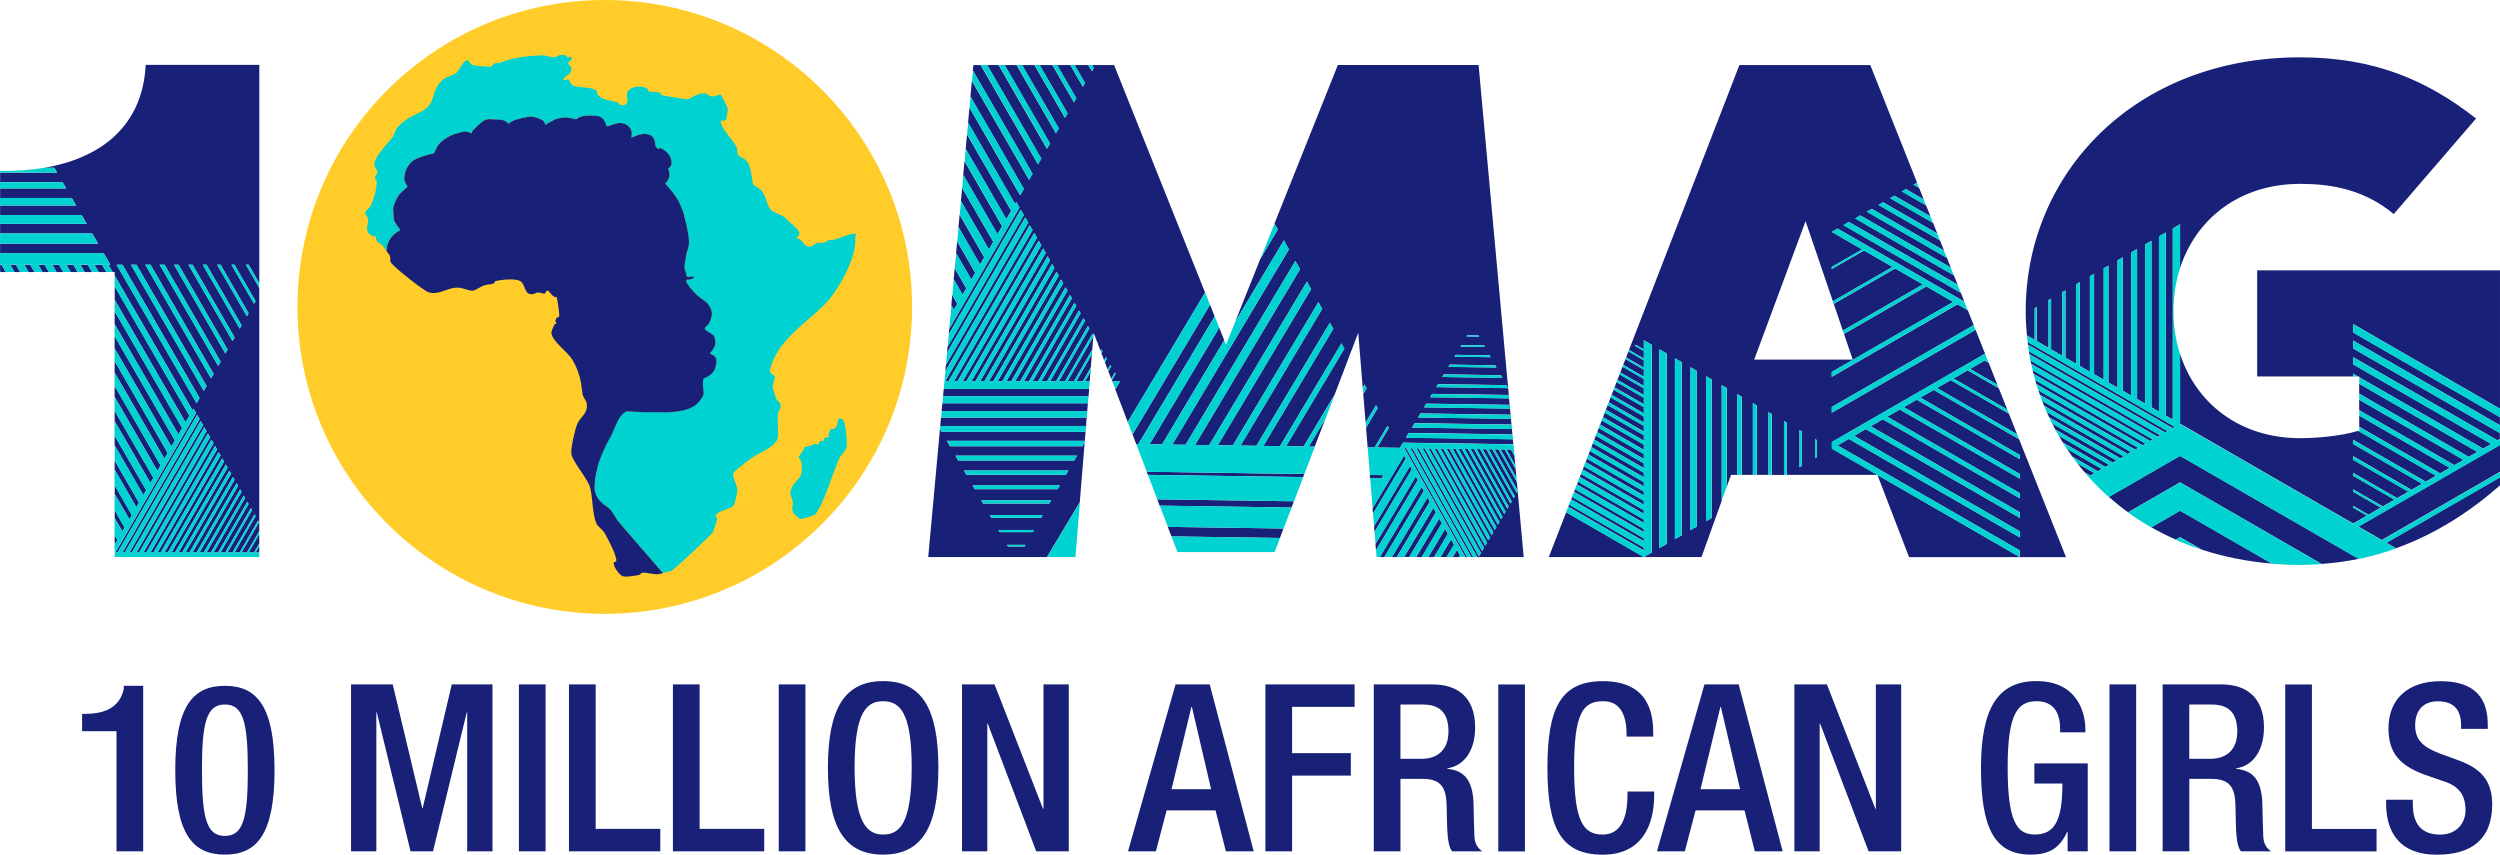 <svg width="117" height="40" viewBox="0 0 117 40" fill="none" xmlns="http://www.w3.org/2000/svg">
<path d="M116.999 19.128V12.651H105.636V17.619H110.125V17.486L110.354 17.619H110.411V17.651L116.21 20.995L115.941 21.15L110.41 17.96V18.424L115.538 21.382L115.294 21.523L110.41 18.707V19.198L114.868 21.769L114.721 21.854L116.996 20.541V20.268L110.123 16.305V15.937L116.996 19.901V19.522L110.123 15.558V15.163L116.996 19.127L116.999 19.128ZM110.126 16.712L116.883 20.608L116.589 20.776L110.126 17.05V16.712ZM101.778 19.977L102.027 19.833L99.577 21.246L95.664 18.99C95.633 18.914 95.604 18.838 95.575 18.762L99.731 21.158L99.928 21.045L95.468 18.474C95.444 18.405 95.421 18.336 95.398 18.267L100.072 20.961L100.277 20.843L95.304 17.975C95.286 17.913 95.269 17.85 95.252 17.788L100.414 20.765L100.628 20.641L95.168 17.494C95.154 17.439 95.143 17.381 95.128 17.325L100.753 20.569L100.976 20.441L95.061 17.029C95.05 16.977 95.038 16.925 95.027 16.873L101.094 20.372L101.327 20.238L94.975 16.575C94.966 16.528 94.958 16.481 94.951 16.434L101.437 20.174L101.677 20.035L94.908 16.132C94.902 16.09 94.897 16.049 94.893 16.006L101.779 19.977H101.778ZM114.2 22.154L110.412 19.971V19.451L114.651 21.895L114.2 22.154ZM110.126 24.503L110.772 24.13L110.126 23.757V23.672L110.845 24.087L110.831 24.095L112.826 22.944L112.712 23.009L110.127 21.519V21.35L112.859 22.925L114.083 22.218L114.005 22.263L110.362 20.162C109.57 20.413 108.357 20.507 107.647 20.507C104.822 20.507 102.774 18.878 102.028 16.565V19.828L111.468 25.273L117 22.083V20.822L110.376 24.642L110.127 24.498L110.126 24.503ZM110.126 20.58L113.528 22.542L113.358 22.641L110.126 20.778V20.58ZM110.126 22.127L112.186 23.315L112.064 23.385L110.125 22.267V22.125L110.126 22.127ZM110.126 22.901L111.516 23.703L111.418 23.758L110.126 23.013V22.901ZM111.683 25.402L116.999 22.337V22.716C115.582 23.961 113.969 25 112.129 25.659L111.683 25.402ZM102.027 21.333L110.387 26.154C109.828 26.27 109.248 26.349 108.651 26.392L102.027 22.573L99.594 23.976C99.279 23.749 98.98 23.508 98.693 23.255L102.027 21.332V21.333ZM99.569 21.252L97.74 22.307L97.826 22.257L97.559 22.102C97.439 21.962 97.324 21.82 97.212 21.675L98.023 22.144L98.177 22.055L96.983 21.367C96.897 21.247 96.813 21.127 96.731 21.004L98.365 21.945L98.527 21.852L96.538 20.705C96.474 20.601 96.414 20.496 96.352 20.391L98.706 21.749L98.877 21.65L96.186 20.098C96.137 20.006 96.09 19.912 96.043 19.818L99.049 21.551L99.228 21.448L95.901 19.53C95.862 19.447 95.824 19.362 95.786 19.277L99.388 21.354L99.567 21.251L99.569 21.252ZM101.685 10.693L102.027 10.495V12.546C102.773 10.234 104.821 8.605 107.646 8.605C109.029 8.605 110.61 8.835 112.027 10.019L115.88 5.546C113.608 3.769 111.138 2.683 107.647 2.683C99.874 2.683 94.803 8.143 94.803 14.557C94.803 14.941 94.823 15.322 94.859 15.698L95.223 15.909V14.417L95.321 14.361V15.964L95.265 15.931L95.98 16.343L95.87 16.279V14.044L95.992 13.974V16.351L96.516 16.652V13.671L96.663 13.586V16.737H96.66L99.818 18.557L99.748 18.517V11.809L100.016 11.654V18.673L101.189 19.349L101.04 19.263V11.065L101.358 10.881V19.447L102.029 19.833L101.687 19.635V10.69L101.685 10.693ZM97.332 17.127L97.161 17.028V13.301L97.332 13.202V17.127ZM98.003 17.513L97.807 17.401V12.928L98.003 12.816V17.513ZM98.674 17.9L98.454 17.773V12.555L98.674 12.428V17.9ZM99.345 18.286L99.101 18.145V12.182L99.345 12.04V18.286ZM100.687 19.06L100.393 18.891V11.438L100.687 11.269V19.06ZM102.029 23.898L106.328 26.376C105.159 26.28 104.058 26.055 103.038 25.72L102.029 25.139L101.827 25.255C101.431 25.078 101.047 24.886 100.68 24.676L102.029 23.898Z" fill="#182177"/>
<path d="M97.16 17.029V13.302L97.33 13.203V17.127L97.16 17.028V17.029ZM98.001 17.515V12.817L97.805 12.929V17.401L98.001 17.513V17.515ZM98.672 12.43L98.452 12.557V17.776L98.672 17.902V12.43ZM99.344 12.044L99.099 12.185V18.149L99.344 18.29V12.044ZM100.686 11.271L100.392 11.44V18.894L100.686 19.063V11.271ZM101.357 10.885L101.039 11.068V19.268L101.188 19.354L100.015 18.678V11.659L99.746 11.813V18.522L99.816 18.562L96.659 16.741H96.662V13.591L96.515 13.675V16.657L95.99 16.355V13.979L95.868 14.049V16.285L95.978 16.349L95.264 15.937L95.319 15.97V14.366L95.222 14.423V15.913L94.856 15.703C94.866 15.806 94.879 15.909 94.893 16.011L101.779 19.982L102.028 19.838L101.357 19.452V10.885ZM101.718 14.562C101.718 13.853 101.826 13.177 102.028 12.55V10.498L101.686 10.695V19.64L102.028 19.838V16.575C101.826 15.948 101.718 15.271 101.718 14.563M111.516 23.707L110.126 22.906V23.018L111.418 23.763L111.516 23.706V23.707ZM112.187 23.321L110.127 22.133V22.273L112.067 23.391L112.189 23.321H112.187ZM113.53 22.547L110.127 20.584V20.781L113.359 22.645L113.53 22.546V22.547ZM114.872 21.773L110.414 19.203V19.457L114.652 21.9L114.201 22.159L110.414 19.976V20.155C110.397 20.161 110.379 20.165 110.362 20.17L114.005 22.272L114.083 22.227L112.859 22.933L110.127 21.359V21.528L112.712 23.018L112.826 22.953L110.831 24.104L110.845 24.095L110.126 23.681V23.765L110.772 24.139L110.126 24.512L110.375 24.655L116.999 20.836V20.548L114.723 21.861L114.871 21.776L114.872 21.773ZM110.414 18.71L115.297 21.526L115.542 21.385L110.414 18.428V18.71ZM110.357 17.622L110.127 17.489V17.622H110.357ZM116.213 20.999L110.414 17.655V17.965L115.944 21.154L116.214 21L116.213 20.999ZM116.884 20.612L110.127 16.716V17.055L116.59 20.781L116.884 20.612ZM110.127 16.309L117 20.273V19.906L110.127 15.942V16.309ZM110.127 15.169V15.564L117 19.528V19.133L110.127 15.169ZM97.56 22.107C97.619 22.176 97.681 22.244 97.741 22.311L97.827 22.262L97.56 22.107ZM98.178 22.06L96.984 21.372C97.059 21.476 97.134 21.578 97.213 21.68L98.024 22.148L98.178 22.06ZM98.527 21.859L96.538 20.711C96.601 20.811 96.666 20.911 96.732 21.01L98.367 21.952L98.529 21.859H98.527ZM98.877 21.657L96.186 20.105C96.24 20.204 96.296 20.301 96.352 20.397L98.706 21.755L98.877 21.656V21.657ZM99.226 21.455L95.9 19.538C95.946 19.634 95.993 19.73 96.041 19.825L99.047 21.558L99.226 21.455ZM99.926 21.052L95.467 18.481C95.501 18.577 95.537 18.674 95.575 18.769L99.731 21.165L99.928 21.052H99.926ZM100.277 20.85L95.304 17.982C95.333 18.08 95.367 18.176 95.398 18.273L100.072 20.967L100.277 20.849V20.85ZM100.628 20.648L95.168 17.501C95.194 17.6 95.223 17.698 95.251 17.796L100.412 20.773L100.627 20.65L100.628 20.648ZM100.977 20.447L95.062 17.035C95.082 17.134 95.105 17.233 95.13 17.331L100.755 20.575L100.977 20.447ZM101.328 20.245L94.976 16.582C94.993 16.681 95.009 16.782 95.028 16.879L101.096 20.378L101.328 20.244V20.245ZM101.677 20.044L94.908 16.14C94.922 16.241 94.935 16.342 94.951 16.442L101.437 20.182L101.677 20.044ZM101.825 25.263C101.891 25.292 101.96 25.32 102.027 25.348C102.354 25.486 102.689 25.614 103.035 25.728L102.027 25.147L101.825 25.264V25.263ZM99.595 23.983C99.94 24.233 100.301 24.467 100.679 24.683L102.028 23.906L106.327 26.384C106.758 26.42 107.197 26.439 107.647 26.439C107.989 26.439 108.322 26.422 108.652 26.398L102.028 22.578L99.595 23.982V23.983ZM102.028 19.841L99.578 21.253L95.665 18.998C95.705 19.094 95.745 19.19 95.787 19.285L99.389 21.362L99.569 21.26L97.74 22.314C98.038 22.646 98.355 22.964 98.693 23.263L102.027 21.34L110.387 26.162C110.989 26.036 111.57 25.868 112.129 25.668L111.683 25.41L116.999 22.345V22.096L111.467 25.286L102.027 19.842L102.028 19.841Z" fill="#00D1D1"/>
<path d="M92.9 16.55L92.457 15.436L85.728 19.317V19.046L92.37 15.215L92.095 14.522L91.611 14.243L85.728 17.635V17.407L91.413 14.13L91.481 14.169L88.694 12.563L85.819 14.221L86.245 15.471L89.991 13.311L90.153 13.404L86.298 15.627L86.708 16.83H82.097L84.501 10.35L85.778 14.101L88.57 12.491L87.237 11.723L85.727 12.593V12.491L87.148 11.672L85.727 10.852L85.998 10.696L91.933 14.119L91.768 13.706L86.274 10.537L86.53 10.388L91.615 13.32L91.443 12.887L86.82 10.222L87.063 10.082L91.298 12.523L91.118 12.069L87.367 9.906L87.596 9.774L90.981 11.725L90.792 11.251L87.913 9.59L88.13 9.466L90.664 10.927L90.467 10.432L88.46 9.275L88.662 9.158L90.346 10.129L90.142 9.613L89.006 8.958L89.195 8.85L90.029 9.332L89.817 8.797L89.553 8.644L89.719 8.549L87.53 3.046H81.404L76.236 16.378L76.93 16.778V16.861L76.211 16.446L76.102 16.727L76.931 17.206V17.299L76.073 16.803L75.967 17.076L76.931 17.633V17.738L75.934 17.163L75.831 17.428L76.931 18.062V18.176L75.795 17.521L75.696 17.776L76.931 18.488V18.615L75.656 17.879L75.56 18.126L76.931 18.917V19.054L75.517 18.239L75.425 18.476L76.931 19.344V19.493L75.378 18.597L75.289 18.825L76.931 19.772V19.931L75.24 18.955L75.155 19.175L76.933 20.199V20.369L75.102 19.314L75.021 19.524L76.934 20.627V20.808L74.964 19.672L74.886 19.873L76.934 21.054V21.246L74.825 20.03L74.75 20.223L76.934 21.483V21.686L74.686 20.39L74.615 20.574L76.934 21.91V22.124L74.547 20.747L74.479 20.923L76.934 22.338V22.563L74.408 21.106L74.344 21.273L76.934 22.767V23.002L74.269 21.466L74.208 21.623L76.934 23.194V23.441L74.131 21.824L74.073 21.972L76.934 23.622V23.879L73.992 22.182L73.938 22.321L76.934 24.049V24.317L73.853 22.541L73.802 22.671L76.934 24.477V24.756L73.714 22.898L73.667 23.019L76.934 24.903V25.193L73.575 23.256L73.531 23.368L76.934 25.331V25.631L73.436 23.614L73.396 23.718L76.934 25.758V15.924L77.306 16.139V25.856L76.934 26.071L73.297 23.973L72.483 26.072H79.629L80.577 23.436V18.026L80.817 18.163V22.77L81.014 22.223H81.306V18.446L81.519 18.568V22.223H82.035V18.866L82.222 18.974V22.224H82.765V19.288L82.924 19.379V22.226H83.494V19.708L83.627 19.784V22.212L83.606 22.224H87.86L85.733 20.997V20.686L92.906 16.55H92.9ZM76.93 16.424L76.497 16.174L76.559 16.138L76.93 16.352V16.424ZM78.004 25.451L77.658 25.651V16.346L78.004 16.545V25.451ZM78.707 25.047L78.387 25.23V16.766L78.707 16.95V25.047ZM79.408 24.642L79.115 24.81V17.186L79.408 17.355V24.642ZM80.11 24.238L79.846 24.391V17.608L80.112 17.761V24.239L80.11 24.238ZM84.217 21.869V20.128L84.323 20.188V21.808L84.217 21.869ZM85.025 21.403L84.945 21.449V20.548L85.025 20.594V21.404V21.403ZM94.489 20.551L90.496 18.249L90.648 18.161L94.399 20.324L94.017 19.361L91.292 17.79L91.424 17.714L93.939 19.164L93.544 18.172L92.087 17.331L92.2 17.266L93.478 18.003L93.072 16.981L92.883 16.872L92.975 16.819L93.017 16.843L93.001 16.803L88.985 19.12L89.099 19.053L94.526 22.182V22.403L88.908 19.164L87.549 19.948L94.526 23.971V24.238L87.318 20.082L87.469 19.995L86.774 20.396L94.526 24.866V25.154L86.524 20.54L85.728 20.999L85.999 20.843L94.526 25.759V26.071L87.864 22.229L89.344 26.073H96.688L94.492 20.551H94.489ZM94.524 23.321L88.112 19.623L88.322 19.501L94.524 23.077V23.321ZM89.702 18.707L89.873 18.608L94.524 21.29V21.488L89.702 18.707Z" fill="#182177"/>
<path d="M92.974 16.818L93.016 16.842L93.07 16.98L92.882 16.871L92.974 16.818ZM92.086 17.33L93.543 18.17L93.477 18.003L92.199 17.266L92.086 17.331V17.33ZM91.29 17.789L94.016 19.36L93.937 19.163L91.422 17.713L91.29 17.789ZM90.496 18.248L94.489 20.549L94.398 20.322L90.647 18.16L90.495 18.248H90.496ZM89.872 18.608L89.7 18.707L94.523 21.488V21.29L89.872 18.608ZM88.982 19.121L92.999 16.805L92.899 16.551L85.726 20.687V20.999L86.522 20.54L94.524 25.154V24.866L86.772 20.396L87.467 19.995L87.316 20.082L94.524 24.238V23.971L87.547 19.948L88.906 19.164L94.524 22.404V22.183L89.097 19.054L88.982 19.121ZM88.112 19.623L94.524 23.321V23.077L88.322 19.501L88.112 19.623ZM87.859 22.224V22.228L94.524 26.071V25.759L85.997 20.843L85.726 20.999L87.853 22.226H87.859V22.224ZM84.946 21.448L85.025 21.402V20.592L84.945 20.546V21.447L84.946 21.448ZM84.217 21.868L84.323 21.807V20.187L84.217 20.126V21.868ZM83.488 22.224H83.599L83.62 22.212V19.784L83.487 19.708V22.226L83.488 22.224ZM82.758 22.224H82.917V19.378L82.758 19.286V22.224ZM82.029 22.224H82.214V18.974L82.029 18.866V22.224ZM81.3 18.447V22.224H81.513V18.569L81.3 18.447ZM80.571 23.437L80.811 22.773V18.166L80.571 18.028V23.438V23.437ZM79.842 24.391L80.108 24.238V17.76L79.842 17.606V24.391ZM79.113 24.811L79.406 24.643V17.356L79.113 17.187V24.811ZM78.384 25.232L78.703 25.048V16.951L78.384 16.767V25.232ZM77.655 25.652L78 25.453V16.546L77.655 16.347V25.652ZM76.925 26.072L77.298 25.857V16.14L76.925 15.925V26.072ZM76.925 16.354L76.554 16.14L76.493 16.177L76.925 16.427V16.354ZM76.925 16.782L76.231 16.382L76.205 16.45L76.924 16.865V16.783L76.925 16.782ZM76.925 17.209L76.096 16.731L76.067 16.807L76.925 17.302V17.209ZM76.925 17.637L75.96 17.08L75.928 17.166L76.925 17.741V17.635V17.637ZM76.925 18.064L75.825 17.43L75.789 17.524L76.925 18.18V18.064ZM76.925 18.492L75.69 17.779L75.65 17.882L76.925 18.617V18.49V18.492ZM76.925 18.919L75.554 18.128L75.511 18.24L76.925 19.056V18.918V18.919ZM76.925 19.347L75.419 18.478L75.372 18.599L76.925 19.495V19.347ZM76.925 19.774L75.283 18.827L75.233 18.958L76.924 19.934V19.774H76.925ZM76.925 20.202L75.148 19.178L75.094 19.317L76.924 20.372V20.202H76.925ZM76.925 20.629L75.013 19.527L74.954 19.674L76.924 20.81V20.629H76.925ZM76.925 21.057L74.877 19.876L74.817 20.033L76.925 21.249V21.057ZM76.925 21.484L74.742 20.225L74.678 20.39L76.925 21.686V21.483V21.484ZM76.925 21.912L74.606 20.575L74.538 20.75L76.925 22.127V21.912ZM76.925 22.339L74.471 20.924L74.4 21.107L76.925 22.564V22.339ZM76.925 22.767L74.335 21.273L74.26 21.465L76.925 23.001V22.765V22.767ZM76.925 23.194L74.2 21.623L74.121 21.825L76.925 23.442V23.194ZM76.925 23.622L74.064 21.972L73.984 22.182L76.925 23.879V23.622ZM76.925 24.049L73.929 22.321L73.844 22.541L76.925 24.317V24.049ZM76.925 24.477L73.794 22.671L73.705 22.9L76.925 24.757V24.477ZM76.925 24.904L73.658 23.02L73.566 23.257L76.925 25.194V24.904ZM76.925 25.332L73.523 23.369L73.427 23.616L76.925 25.633V25.332ZM73.387 23.72L73.288 23.974L76.925 26.072V25.761L73.387 23.721V23.72ZM89.986 13.312L86.24 15.473L86.293 15.628L90.148 13.405L89.986 13.312ZM92.364 15.219L85.722 19.05V19.32L92.451 15.44L92.364 15.22V15.219ZM89.714 8.553L89.548 8.648L89.812 8.8L89.714 8.553ZM90.026 9.335L89.191 8.853L89.003 8.962L90.138 9.617L90.026 9.334V9.335ZM90.343 10.132L88.658 9.161L88.456 9.278L90.463 10.435L90.343 10.132ZM90.659 10.929L88.125 9.468L87.91 9.592L90.789 11.253L90.66 10.929H90.659ZM90.976 11.728L87.592 9.776L87.362 9.909L91.113 12.072L90.976 11.728ZM91.293 12.525L87.058 10.083L86.815 10.223L91.438 12.888L91.293 12.525ZM91.61 13.322L86.525 10.389L86.269 10.538L91.763 13.707L91.611 13.323L91.61 13.322ZM92.087 14.523L91.927 14.119L85.992 10.696L85.721 10.852L87.142 11.672L85.721 12.491V12.593L87.231 11.723L88.564 12.491L85.772 14.101L85.813 14.221L88.688 12.563L91.474 14.169L91.405 14.13L85.721 17.407V17.635L91.604 14.243L92.087 14.522V14.523Z" fill="#00D1D1"/>
<path d="M67.987 26.072H68.286L68.333 25.994L68.189 25.735L67.988 26.072H67.987ZM66.287 20.975L66.096 20.972L68.947 26.072H68.858L66.005 20.97L65.807 20.967L68.661 26.072H68.579L65.724 20.966L65.518 20.964L70.849 21.04L70.861 21.175L70.785 21.039H70.709L70.876 21.336L70.916 21.772L70.504 21.035H70.42L70.931 21.948L70.97 22.368L70.223 21.03H70.132L70.988 22.559L71.026 22.965L69.942 21.026H69.844L70.99 23.072L71.029 23.005L71.31 26.072H69.136L66.286 20.975H66.287ZM69.557 21.022L70.842 23.32L70.895 23.23L69.661 21.023H69.555L69.557 21.022ZM69.268 21.016L70.693 23.565L70.75 23.47L69.379 21.017H69.266L69.268 21.016ZM68.98 21.01L70.546 23.811L70.606 23.709L69.098 21.011H68.98V21.01ZM68.691 21.004L70.398 24.056L70.462 23.948L68.817 21.005H68.691V21.004ZM68.403 20.997L70.251 24.302L70.319 24.187L68.536 20.999L68.403 20.996V20.997ZM68.114 20.994L70.102 24.55L70.173 24.43L68.253 20.996L68.113 20.994H68.114ZM67.825 20.99L69.954 24.798L70.031 24.671L67.974 20.993L67.826 20.99H67.825ZM67.536 20.987L69.806 25.046L69.886 24.913L67.692 20.989L67.537 20.987H67.536ZM67.247 20.983L69.657 25.293L69.74 25.154L67.409 20.985L67.247 20.983ZM66.959 20.978L69.511 25.541L69.598 25.396L67.13 20.982L66.961 20.979L66.959 20.978ZM66.672 20.975L69.363 25.788L69.454 25.637L66.848 20.978L66.672 20.976V20.975ZM66.383 20.971L69.215 26.036L69.309 25.879L66.566 20.973L66.383 20.971ZM67.866 25.159L67.912 25.241L67.419 26.069H67.703L68.05 25.488L67.868 25.16L67.866 25.159ZM54.383 20.799L57.294 15.924L57.059 15.336L53.8 20.79L54.382 20.798L54.383 20.799ZM56.628 14.26L53.002 20.33L53.175 20.783H53.276L56.847 14.807L56.628 14.26ZM65.662 20.717L65.517 20.96L64.452 20.944L64.997 20.031L64.938 19.926L64.331 20.943L64.005 20.938L63.93 20.018L64.477 19.103L64.398 18.963L63.91 19.779L63.8 18.435L63.956 18.173L63.858 17.998L63.774 18.137L63.565 15.575L62.46 18.471L61.011 20.895L60.188 20.883L62.917 16.314L62.779 16.069L59.906 20.879L59.123 20.868L62.397 15.387L62.24 15.105L58.8 20.863L58.057 20.853L61.878 14.457L61.702 14.14L57.696 20.847L56.993 20.837L61.36 13.528L61.164 13.177L56.591 20.832L55.928 20.822L60.84 12.6L60.623 12.213L55.484 20.816L54.863 20.808L60.321 11.671L60.085 11.249L57.797 15.079L58.986 12.107L59.801 10.742L59.644 10.461L62.611 3.043H69.198L70.611 18.484L67.022 18.433L66.929 18.588L70.624 18.641L70.652 18.946L66.749 18.89L66.646 19.063L70.669 19.121L70.696 19.408L66.477 19.348L66.363 19.538L70.713 19.599L70.737 19.868L66.204 19.803L66.08 20.011L70.757 20.077L70.78 20.33L65.932 20.26L65.797 20.484L70.801 20.555L70.823 20.79L65.658 20.716L65.662 20.717ZM68.633 15.743L69.225 15.752L69.196 15.7L68.663 15.692L68.633 15.744V15.743ZM68.35 16.218L69.495 16.235L69.456 16.165L68.391 16.149L68.35 16.218ZM68.067 16.692L69.765 16.716L69.715 16.628L68.118 16.605L68.066 16.691L68.067 16.692ZM67.784 17.167L70.034 17.199L69.975 17.094L67.844 17.064L67.783 17.168L67.784 17.167ZM67.5 17.641L70.304 17.681L70.235 17.558L67.573 17.52L67.5 17.64V17.641ZM67.217 18.116L70.574 18.164L70.495 18.024L67.299 17.978L67.217 18.116ZM46.198 11.815L46.599 11.12L46.484 11.318L45.027 8.797L44.972 9.408L46.28 11.672L46.198 11.815ZM44.135 18.545H50.944L50.972 18.204H44.166L44.135 18.545ZM47.324 9.867L45.256 6.291L45.194 6.965L47.097 10.257L47.324 9.867ZM56.398 13.691L52.778 19.751L52.187 18.204H52.209L52.414 17.849H52.051L52.033 17.801L52.21 17.495L52.175 17.436L52.005 17.73L51.87 17.375L52.004 17.142L51.964 17.073L51.837 17.292L51.707 16.948L51.8 16.788L51.755 16.71L51.671 16.855L51.544 16.522L51.594 16.434L51.545 16.348L51.504 16.419L51.38 16.097L51.39 16.08L51.344 16L51.183 15.578L51.172 15.703L51.125 15.622L49.837 17.849H49.958L51.167 15.758L51.118 16.359L50.257 17.849H50.367L51.1 16.581L51.049 17.204L50.677 17.849H50.777L51.033 17.406L50.997 17.849H44.195H44.232L48.322 10.772L48.189 10.542L44.24 17.375L44.267 17.082L48.119 10.418L47.98 10.178L44.319 16.511L44.344 16.241L47.915 10.063L47.771 9.815L44.399 15.649L44.422 15.4L47.711 9.711L47.562 9.452L47.506 9.548L45.306 5.741L45.37 5.036L47.741 9.14L47.914 8.84L45.416 4.519L45.483 3.784L48.16 8.414L48.322 8.132L45.528 3.298L45.551 3.045H45.894L48.579 7.689L48.731 7.426L46.199 3.045H46.733L48.998 6.963L49.14 6.718L47.016 3.045H47.573L49.419 6.238L49.55 6.011L47.835 3.045H48.412L49.839 5.512L49.96 5.303L48.654 3.045H49.251L50.258 4.786L50.368 4.595L49.472 3.045H50.09L50.678 4.06L50.778 3.887L50.291 3.045H50.931L51.099 3.334L51.188 3.18L51.109 3.045H52.14L56.398 13.691ZM44.643 17.849L48.529 11.126L48.401 10.904L44.386 17.848H44.643V17.849ZM45.051 17.849L48.733 11.48L48.61 11.267L44.805 17.849H45.051ZM45.46 17.849L48.938 11.834L48.819 11.63L45.224 17.848H45.46V17.849ZM45.869 17.849L49.141 12.188L49.029 11.993L45.643 17.849H45.869ZM46.278 17.849L49.345 12.541L49.238 12.355L46.062 17.848H46.278V17.849ZM46.686 17.849L49.55 12.895L49.447 12.719L46.481 17.849H46.686ZM47.095 17.849L49.754 13.249L49.657 13.081L46.902 17.849H47.095ZM47.504 17.849L49.958 13.603L49.867 13.445L47.32 17.849H47.504ZM47.914 17.849L50.163 13.957L50.076 13.807L47.739 17.849H47.914ZM48.322 17.849L50.367 14.311L50.286 14.171L48.159 17.849H48.322ZM48.731 17.849L50.571 14.665L50.495 14.533L48.579 17.849H48.731ZM49.14 17.849L50.776 15.018L50.706 14.895L48.998 17.848H49.14V17.849ZM50.98 15.372L50.915 15.259L49.418 17.849H49.55L50.981 15.372H50.98ZM50.825 19.936L50.857 19.545H44.038L44.002 19.936H50.825ZM50.802 20.215L50.769 20.632H44.313L44.459 20.885H50.656L50.763 20.702L50.534 23.502L48.999 26.071H43.441L43.99 20.074L44.071 20.215H50.802ZM47.99 25.5H47.128L47.171 25.576H47.946L47.99 25.5ZM48.391 24.804H46.725L46.783 24.905H48.333L48.391 24.804ZM48.794 24.108H46.324L46.396 24.235H48.72L48.794 24.108ZM49.195 23.413H45.921L46.008 23.564H49.107L49.195 23.413ZM45.518 22.717L45.621 22.895H49.495L49.598 22.717H45.518ZM49.999 22.022H45.117L45.234 22.224H49.882L49.999 22.022ZM44.715 21.326L44.847 21.554H50.27L50.402 21.326H44.715ZM44.067 19.239H50.882L50.912 18.873H44.101L44.067 19.239ZM67.559 24.62L67.633 24.752L66.846 26.07H67.115L67.763 24.985L67.56 24.622L67.559 24.62ZM45.746 12.587L46.061 12.043L44.909 10.049L44.856 10.63L45.868 12.38L45.747 12.589L45.746 12.587ZM45.642 12.767L44.794 11.3L44.743 11.85L45.458 13.085L45.642 12.767ZM45.344 13.282L45.222 13.493L44.679 12.554L44.632 13.072L45.049 13.793L45.345 13.282H45.344ZM44.564 13.807L44.52 14.294L44.639 14.502L44.475 14.787L44.802 14.22L44.564 13.808V13.807ZM46.92 10.557L46.9 10.591L45.139 7.543L45.079 8.185L46.685 10.963L46.92 10.557ZM65.713 21.318L64.235 23.791L64.256 24.038L65.795 21.462L65.714 21.318H65.713ZM66.193 22.177L66.26 22.299L64.371 25.463L64.395 25.753L66.356 22.47L66.193 22.177ZM64.749 22.238L64.107 22.228L64.119 22.372L64.664 22.379L64.749 22.237V22.238ZM66.535 22.79L64.576 26.07H64.788L66.638 22.973L66.809 23.281L65.143 26.07H65.369L66.918 23.476L66.535 22.79ZM67.279 24.119L67.084 23.77L65.712 26.069H65.952L67.201 23.978L67.28 24.119H67.279ZM65.987 21.809L64.304 24.628L64.326 24.896L66.076 21.966L65.987 21.808V21.809ZM67.358 24.262L66.279 26.07H66.534L67.482 24.482L67.358 24.262ZM54.27 23.664L60.442 23.752L60.553 23.46L54.157 23.368L54.269 23.664H54.27ZM53.72 22.223L60.986 22.327L61.041 22.185L53.664 22.078L53.72 22.223ZM61.53 20.903L62.027 19.602L61.252 20.9L61.53 20.903ZM54.821 25.104L59.899 25.176L60.068 24.734L54.651 24.657L54.822 25.104H54.821Z" fill="#182177"/>
<path d="M69.228 15.756L68.635 15.748L68.666 15.696L69.198 15.703L69.227 15.755L69.228 15.756ZM69.459 16.168L68.394 16.152L68.352 16.221L69.498 16.238L69.459 16.168ZM69.719 16.633L68.121 16.61L68.071 16.696L69.768 16.72L69.719 16.632V16.633ZM69.979 17.098L67.848 17.068L67.787 17.172L70.037 17.204L69.978 17.099L69.979 17.098ZM70.239 17.563L67.576 17.526L67.504 17.646L70.308 17.686L70.239 17.563ZM70.499 18.028L67.303 17.982L67.221 18.121L70.577 18.169L70.499 18.029V18.028ZM70.618 18.49L67.029 18.439L66.936 18.594L70.632 18.647L70.617 18.49H70.618ZM70.661 18.952L66.757 18.896L66.655 19.069L70.678 19.127L70.662 18.952H70.661ZM70.703 19.413L66.484 19.353L66.371 19.542L70.72 19.605L70.702 19.413H70.703ZM70.745 19.874L66.212 19.809L66.089 20.017L70.766 20.083L70.747 19.873L70.745 19.874ZM70.788 20.336L65.939 20.267L65.805 20.491L70.808 20.563L70.788 20.336ZM70.83 20.797L65.666 20.723L65.52 20.965L70.852 21.041L70.83 20.797ZM70.713 21.04L70.88 21.338L70.865 21.177L70.789 21.041H70.713V21.04ZM70.424 21.035L70.935 21.949L70.919 21.773L70.507 21.036H70.424V21.035ZM70.135 21.03L70.991 22.56L70.973 22.369L70.225 21.031H70.135V21.03ZM71.027 22.965L69.944 21.026H69.847L70.991 23.072L71.031 23.005L71.027 22.965ZM69.558 21.02L70.843 23.319L70.898 23.229L69.663 21.022H69.559L69.558 21.02ZM69.269 21.014L70.695 23.565L70.751 23.47L69.38 21.017H69.268L69.269 21.014ZM68.98 21.008L70.546 23.81L70.606 23.709L69.098 21.011H68.98V21.008ZM68.691 21.002L70.398 24.055L70.464 23.947L68.818 21.004H68.692L68.691 21.002ZM68.403 20.996L70.251 24.3L70.319 24.186L68.536 20.997L68.403 20.995V20.996ZM68.114 20.993L70.102 24.548L70.175 24.427L68.254 20.994L68.114 20.991V20.993ZM67.826 20.989L69.956 24.797L70.031 24.67L67.974 20.991L67.826 20.989ZM67.537 20.984L69.807 25.043L69.887 24.91L67.692 20.987L67.537 20.984ZM67.25 20.981L69.659 25.291L69.743 25.152L67.412 20.983L67.25 20.981ZM66.962 20.977L69.512 25.54L69.599 25.395L67.131 20.981L66.962 20.978V20.977ZM66.673 20.973L69.365 25.787L69.455 25.636L66.849 20.976L66.673 20.973ZM66.384 20.97L69.216 26.035L69.31 25.878L66.568 20.972L66.384 20.97ZM66.095 20.966L68.946 26.066H69.136L66.286 20.968L66.095 20.966ZM65.807 20.962L68.661 26.067H68.857L66.004 20.966L65.806 20.964L65.807 20.962ZM65.518 20.959L64.453 20.943L64.998 20.029L64.939 19.924L64.332 20.941L64.007 20.936L64.112 22.226L64.754 22.235L64.669 22.378L64.124 22.369L64.24 23.79L65.718 21.316L65.799 21.461L64.259 24.037L64.308 24.625L65.991 21.807L66.079 21.965L64.329 24.895L64.375 25.461L66.265 22.297L66.198 22.175L66.361 22.467L64.4 25.751L64.425 26.067H64.581L66.54 22.788L66.923 23.474L65.374 26.067H65.715L67.088 23.769L67.282 24.118L67.204 23.977L65.955 26.067H66.282L67.362 24.259L67.485 24.48L66.537 26.067H66.849L67.636 24.75L67.563 24.618L67.766 24.982L67.118 26.066H67.415L67.909 25.239L67.863 25.157L68.045 25.484L67.698 26.065H67.981L68.182 25.729L68.326 25.988L68.279 26.066H68.572L65.718 20.96L65.512 20.956L65.518 20.959ZM64.401 18.961L63.912 19.778L63.932 20.016L64.478 19.1L64.4 18.96L64.401 18.961ZM63.861 17.998L63.778 18.137L63.802 18.435L63.959 18.173L63.861 17.998ZM62.783 16.069L59.91 20.879L59.126 20.868L62.401 15.387L62.244 15.105L58.803 20.863L58.061 20.853L61.881 14.457L61.704 14.14L57.698 20.848L56.996 20.838L61.362 13.528L61.166 13.177L56.593 20.832L55.931 20.822L60.842 12.6L60.626 12.213L55.487 20.816L54.865 20.808L60.323 11.671L60.088 11.249L57.8 15.079L57.378 16.136L57.294 15.927L54.383 20.802L53.801 20.793L57.06 15.338L56.848 14.808L53.278 20.785H53.176L53.67 22.078L61.047 22.183L61.536 20.902L61.258 20.898L62.033 19.6L62.465 18.47L61.016 20.894L60.193 20.882L62.922 16.313L62.784 16.068L62.783 16.069ZM59.648 10.461L58.989 12.107L59.803 10.742L59.646 10.461H59.648ZM56.4 13.69L52.779 19.75L53.002 20.331L56.628 14.261L56.4 13.69ZM66.643 22.972L64.793 26.069H65.148L66.814 23.28L66.643 22.972ZM55.106 25.838H59.651L59.904 25.176L54.825 25.104L55.106 25.838ZM54.655 24.657L60.072 24.734L60.448 23.751L54.275 23.663L54.655 24.657ZM54.163 23.368L60.559 23.46L60.991 22.328L53.725 22.224L54.161 23.369L54.163 23.368ZM50.331 26.069L50.54 23.501L49.005 26.069H50.331ZM47.176 25.573H47.951L47.995 25.497H47.133L47.176 25.573ZM48.338 24.903L48.396 24.802H46.73L46.788 24.903H48.338ZM46.402 24.233H48.726L48.8 24.106H46.33L46.402 24.233ZM49.201 23.41H45.927L46.014 23.561H49.113L49.201 23.41ZM45.524 22.715L45.627 22.892H49.501L49.604 22.715H45.524ZM50.005 22.019H45.123L45.24 22.222H49.888L50.005 22.019ZM50.407 21.324H44.72L44.852 21.552H50.275L50.407 21.324ZM44.465 20.882H50.662L50.769 20.698L50.775 20.628H44.319L44.465 20.882ZM43.996 20.071L44.077 20.212H50.807L50.83 19.934H44.008L43.996 20.071ZM44.044 19.542H50.863L50.888 19.238H44.073L44.045 19.542H44.044ZM50.917 18.872L50.944 18.542H44.135L44.105 18.872H50.917ZM44.168 18.202H50.973L51.002 17.847H44.2L44.168 18.202ZM52.191 18.202H52.212L52.418 17.847H52.055L52.191 18.202ZM52.178 17.434L52.009 17.727L52.037 17.798L52.214 17.493L52.178 17.434ZM51.842 17.29L51.874 17.372L52.008 17.139L51.968 17.07L51.841 17.29H51.842ZM51.675 16.854L51.711 16.947L51.804 16.786L51.759 16.709L51.675 16.854ZM51.508 16.417L51.548 16.521L51.599 16.433L51.55 16.347L51.508 16.418V16.417ZM50.782 17.848L51.038 17.405L51.055 17.203L50.683 17.848H50.783H50.782ZM51.385 16.096L51.395 16.079L51.349 15.998L51.385 16.094V16.096ZM50.372 17.848L51.105 16.58L51.123 16.358L50.262 17.848H50.372ZM49.842 17.848H49.963L51.172 15.756L51.177 15.702L51.13 15.621L49.842 17.848ZM50.986 15.371L50.921 15.258L49.423 17.848H49.554L50.986 15.371ZM50.782 15.017L50.712 14.895L49.004 17.848H49.146L50.782 15.017ZM50.578 14.663L50.501 14.532L48.585 17.848H48.737L50.578 14.663ZM50.373 14.309L50.292 14.169L48.165 17.848H48.328L50.373 14.309ZM50.169 13.956L50.082 13.806L47.746 17.848H47.919L50.168 13.956H50.169ZM49.964 13.602L49.873 13.442L47.326 17.847H47.51L49.964 13.601V13.602ZM49.76 13.248L49.663 13.08L46.908 17.848H47.101L49.76 13.248ZM49.556 12.894L49.453 12.718L46.488 17.848H46.692L49.556 12.894ZM49.351 12.54L49.244 12.354L46.068 17.847H46.284L49.351 12.539V12.54ZM49.147 12.187L49.035 11.992L45.649 17.848H45.874L49.146 12.187H49.147ZM48.943 11.833L48.824 11.629L45.229 17.847H45.465L48.943 11.831V11.833ZM48.738 11.479L48.615 11.266L44.811 17.848H45.058L48.739 11.479H48.738ZM44.391 17.848H44.648L48.534 11.125L48.406 10.903L44.391 17.847V17.848ZM48.33 10.771L48.197 10.54L44.246 17.373L44.203 17.848H44.239L48.33 10.771ZM47.986 10.177L44.325 16.51L44.273 17.08L48.125 10.416L47.986 10.176V10.177ZM47.777 9.815L44.405 15.649L44.35 16.241L47.921 10.063L47.777 9.815ZM47.568 9.451L47.512 9.547L45.312 5.74L45.261 6.287L47.328 9.863L47.102 10.253L45.199 6.961L45.146 7.541L46.908 10.589L46.927 10.556L46.692 10.962L45.087 8.184L45.031 8.794L46.488 11.316L46.603 11.118L46.202 11.812L46.284 11.67L44.975 9.405L44.916 10.046L46.068 12.04L45.753 12.585L45.874 12.376L44.862 10.626L44.8 11.299L45.648 12.765L45.464 13.082L44.749 11.847L44.685 12.551L45.228 13.491L45.35 13.279L45.054 13.791L44.637 13.07L44.569 13.806L44.807 14.218L44.48 14.785L44.424 15.399L47.713 9.71L47.564 9.451H47.568ZM50.937 3.043L51.105 3.333L51.194 3.179L51.116 3.043H50.937ZM50.784 3.886L50.297 3.043H50.097L50.685 4.059L50.785 3.886H50.784ZM50.376 4.594L49.48 3.043H49.258L50.266 4.785L50.376 4.594ZM49.967 5.302L48.661 3.043H48.419L49.845 5.511L49.966 5.302H49.967ZM49.558 6.009L47.843 3.043H47.581L49.426 6.236L49.557 6.009H49.558ZM49.149 6.717L47.026 3.043H46.743L49.008 6.962L49.149 6.717ZM48.741 7.425L46.208 3.043H45.903L48.587 7.688L48.739 7.425H48.741ZM48.331 8.132L45.536 3.298L45.492 3.784L48.169 8.414L48.331 8.132ZM47.922 8.84L45.424 4.519L45.377 5.036L47.748 9.14L47.921 8.84H47.922ZM44.529 14.294L44.484 14.785L44.649 14.5L44.529 14.294Z" fill="#00D1D1"/>
<path d="M5.792 32.096H6.701V39.843H5.452V34.219H3.842V33.409H3.962C4.707 33.409 5.573 33.233 5.792 32.249V32.096ZM12.848 36.046C12.848 39.056 12.014 39.996 10.525 39.996C9.035 39.996 8.202 39.056 8.202 36.046C8.202 33.037 9.035 32.096 10.525 32.096C12.014 32.096 12.848 33.037 12.848 36.046ZM11.598 36.046C11.598 33.791 11.38 32.971 10.525 32.971C9.67 32.971 9.451 33.793 9.451 36.046C9.451 38.3 9.67 39.121 10.525 39.121C11.38 39.121 11.598 38.301 11.598 36.046ZM19.76 37.819L18.38 32.031H16.429V39.843H17.613V33.343H17.635L19.213 39.843H20.265L21.843 33.343H21.864V39.843H23.048V32.031H21.142L19.783 37.819H19.76ZM24.284 39.843H25.533V32.031H24.284V39.843ZM27.878 32.031H26.628V39.843H30.902V38.792H27.878V32.029V32.031ZM32.742 32.031H31.493V39.843H35.766V38.792H32.742V32.029V32.031ZM36.445 39.843H37.694V32.031H36.445V39.843ZM43.916 35.936C43.916 38.727 43.128 39.996 41.331 39.996C39.534 39.996 38.746 38.727 38.746 35.936C38.746 33.145 39.534 31.876 41.331 31.876C43.128 31.876 43.916 33.145 43.916 35.936ZM42.667 35.904C42.667 33.277 42.076 32.818 41.331 32.818C40.586 32.818 39.995 33.278 39.995 35.904C39.995 38.529 40.586 39.056 41.331 39.056C42.076 39.056 42.667 38.596 42.667 35.904ZM48.835 37.852H48.813L46.545 32.031H45.023V39.843H46.206V33.869H46.228L48.496 39.843H50.019V32.031H48.835V37.852ZM56.614 32.031L58.674 39.843H57.371L56.888 37.928H54.598L54.094 39.843H52.79L55.015 32.031H56.615H56.614ZM56.679 36.933L55.781 33.081H55.759L54.828 36.933H56.679ZM59.221 39.843H60.47V36.297H63.219V35.247H60.47V33.08H63.395V32.029H59.221V39.843ZM69.376 39.843H67.963C67.842 39.7 67.788 39.46 67.755 39.153C67.712 38.684 67.722 38.245 67.701 37.676C67.679 36.823 67.415 36.451 66.562 36.451H65.542V39.843H64.293V32.031H67.054C68.149 32.031 69.037 32.578 69.037 34.044C69.037 35.051 68.587 35.828 67.733 35.959V35.981C68.511 36.057 68.916 36.484 68.961 37.579C68.972 38.082 68.982 38.694 69.004 39.166C69.026 39.548 69.212 39.734 69.376 39.844M67.788 34.242C67.788 33.41 67.426 32.973 66.604 32.973H65.541V35.511H66.537C67.337 35.511 67.787 35.029 67.787 34.242M70.119 39.844H71.368V32.032H70.119V39.844ZM76.166 37.174C76.166 37.896 76.045 39.057 75.005 39.057C74.085 39.057 73.669 38.422 73.669 35.905C73.669 33.388 74.085 32.819 75.005 32.819C75.904 32.787 76.123 33.617 76.123 34.341V34.473H77.372V34.33C77.372 33.52 77.24 31.878 75.016 31.878C73.033 31.878 72.42 33.148 72.42 35.939C72.42 38.73 73.034 39.999 75.007 39.999C76.847 39.999 77.416 38.62 77.416 37.208V37.044H76.167V37.175L76.166 37.174ZM81.37 32.031L83.43 39.843H82.126L81.644 37.928H79.353L78.849 39.843H77.546L79.769 32.031H81.37ZM81.436 36.933L80.537 33.081H80.516L79.584 36.933H81.436ZM87.79 37.852H87.768L85.5 32.031H83.977V39.843H85.161V33.869H85.183L87.451 39.843H88.974V32.031H87.79V37.852ZM95.207 36.669H96.521C96.521 38.377 96.171 39.065 95.218 39.054C94.374 39.054 93.958 38.419 93.958 35.902C93.958 33.386 94.43 32.817 95.317 32.817C96.205 32.817 96.413 33.506 96.413 34.086V34.272H97.596V34.13C97.596 33.418 97.267 31.875 95.306 31.875C93.498 31.875 92.71 33.144 92.71 35.935C92.71 38.726 93.323 39.995 95.033 39.995C95.953 39.995 96.403 39.656 96.743 38.934H96.764V39.842H97.706V35.727H95.208V36.668L95.207 36.669ZM98.723 39.843H99.972V32.031H98.723V39.843ZM106.294 39.843H104.88C104.76 39.7 104.705 39.46 104.672 39.153C104.629 38.684 104.64 38.245 104.618 37.676C104.596 36.823 104.334 36.451 103.479 36.451H102.46V39.843H101.211V32.031H103.971C105.067 32.031 105.954 32.578 105.954 34.044C105.954 35.051 105.504 35.828 104.651 35.959V35.981C105.428 36.057 105.834 36.484 105.878 37.579C105.889 38.082 105.9 38.694 105.922 39.166C105.943 39.548 106.13 39.734 106.294 39.844M104.705 34.242C104.705 33.41 104.344 32.973 103.521 32.973H102.458V35.511H103.455C104.254 35.511 104.704 35.029 104.704 34.242M108.198 32.032H106.949V39.844H111.223V38.794H108.198V32.031V32.032ZM115.046 35.578L114.202 35.271C113.369 34.953 113.03 34.614 113.03 33.947C113.03 33.115 113.545 32.821 114.082 32.821C114.86 32.821 115.178 33.236 115.178 33.947V34.111H116.427V33.936C116.427 33.126 116.219 31.88 114.214 31.88C112.746 31.88 111.781 32.667 111.781 34.09C111.781 35.206 112.275 35.797 113.414 36.234L114.268 36.53C114.97 36.738 115.386 37.099 115.386 37.92C115.386 38.5 114.992 39.059 114.202 39.059C113.336 39.059 112.92 38.577 112.92 37.626V37.429H111.671V37.615C111.671 38.709 112.109 40 114.048 40C115.626 40 116.634 39.31 116.634 37.648C116.634 36.575 116.151 35.974 115.045 35.58" fill="#182177"/>
<path d="M28.304 0C20.361 0 13.922 6.431 13.922 14.364C13.922 19.512 16.633 24.027 20.71 26.562C22.913 27.936 25.516 28.728 28.304 28.728C29.324 28.728 30.32 28.622 31.28 28.419C37.795 27.05 42.686 21.278 42.686 14.364C42.686 6.431 36.246 0 28.304 0Z" fill="#FFCC29"/>
<path d="M40.062 10.989C40.001 10.751 38.996 11.371 38.787 11.208C38.61 11.439 38.401 11.331 38.221 11.377C38.135 11.402 38.038 11.531 37.923 11.54C37.668 11.56 37.596 11.342 37.449 11.214C37.388 11.161 37.256 11.15 37.251 11.142C37.229 11.11 37.517 11.065 37.366 10.781C37.344 10.743 36.763 10.205 36.712 10.167C36.524 10.027 36.216 9.956 36.087 9.822C35.842 9.573 35.904 9.188 35.599 8.876C35.529 8.806 35.275 8.672 35.267 8.656C35.175 8.509 35.19 7.898 34.987 7.594C34.859 7.401 34.607 7.337 34.55 7.257C34.472 7.147 34.521 6.984 34.48 6.896C34.341 6.612 33.847 6.108 33.748 5.79C33.662 5.501 33.898 5.761 33.99 5.573C34.001 5.554 34.065 5.131 34.062 5.1C34.058 5.034 33.767 4.455 33.728 4.428C33.674 4.396 33.468 4.535 33.301 4.514C33.156 4.496 33.118 4.396 33.011 4.38C32.627 4.321 32.348 4.634 32.158 4.647C32.099 4.653 31.04 4.476 30.982 4.457C30.949 4.447 30.938 4.348 30.826 4.319C30.733 4.292 30.416 4.308 30.362 4.279C30.347 4.273 30.344 4.169 30.248 4.118C30.017 3.993 29.529 4.043 29.379 4.276C29.248 4.483 29.521 4.788 29.219 4.913C29.036 4.985 28.963 4.809 28.868 4.779C28.564 4.686 28.194 4.698 27.976 4.439C27.927 4.383 27.976 4.298 27.896 4.23C27.705 4.065 27.052 4.11 26.845 4.017C26.642 3.926 26.693 3.738 26.601 3.714C26.55 3.698 26.325 3.852 26.378 3.681C26.407 3.587 26.707 3.479 26.737 3.293C26.78 3.058 26.581 3.069 26.592 2.95C26.601 2.846 26.786 2.843 26.762 2.726C26.733 2.587 26.595 2.706 26.563 2.694C26.537 2.681 26.512 2.604 26.497 2.6C26.084 2.506 26.135 2.667 25.948 2.68C25.833 2.686 25.479 2.583 25.342 2.589C24.659 2.622 24.053 2.681 23.441 2.927C23.307 2.983 23.13 2.884 22.999 3.118C22.831 3.127 22.248 3.086 22.101 3.043C22 3.011 21.973 2.808 21.846 2.824C21.683 2.843 21.46 3.34 21.348 3.422C21.201 3.532 20.89 3.578 20.702 3.752C20.105 4.302 20.475 4.808 19.727 5.217C19.244 5.477 19.011 5.52 18.603 5.959C18.475 6.095 18.471 6.285 18.387 6.403C18.173 6.693 17.459 7.38 17.521 7.731C17.543 7.863 17.664 7.905 17.66 8.055C17.655 8.192 17.543 8.222 17.543 8.312C17.543 8.385 17.633 8.431 17.631 8.515C17.62 8.882 17.499 9.324 17.334 9.655C17.274 9.772 17.095 9.867 17.089 9.955C17.081 10.038 17.21 10.142 17.226 10.241C17.27 10.557 16.995 10.778 17.389 11.02C17.534 11.113 17.592 11.046 17.598 11.055C17.606 11.061 17.587 11.191 17.631 11.266C17.704 11.389 17.832 11.405 17.858 11.438C17.878 11.462 17.988 11.612 18.086 11.746C18.093 11.695 18.105 11.644 18.105 11.594C18.107 11.49 18.145 11.404 18.188 11.31C18.245 11.184 18.325 11.077 18.422 10.986C18.475 10.935 18.537 10.889 18.6 10.85C18.648 10.823 18.701 10.799 18.736 10.78C18.65 10.656 18.56 10.539 18.489 10.416C18.436 10.324 18.415 10.22 18.415 10.113C18.415 10.083 18.417 10.054 18.412 10.025C18.393 9.87 18.382 9.719 18.444 9.576C18.497 9.447 18.548 9.316 18.618 9.199C18.677 9.1 18.768 9.025 18.849 8.939C18.921 8.87 18.999 8.805 19.069 8.736C19.029 8.666 18.985 8.595 18.954 8.519C18.887 8.374 18.93 8.229 18.956 8.088C18.983 7.954 19.051 7.834 19.133 7.724C19.226 7.596 19.337 7.497 19.481 7.436C19.575 7.398 19.666 7.356 19.763 7.326C19.86 7.291 19.963 7.266 20.063 7.237C20.135 7.219 20.213 7.206 20.288 7.178C20.312 7.172 20.331 7.136 20.347 7.109C20.384 7.031 20.416 6.946 20.457 6.87C20.549 6.717 20.679 6.593 20.833 6.496C20.98 6.399 21.135 6.317 21.302 6.268C21.38 6.248 21.452 6.23 21.525 6.206C21.707 6.145 21.884 6.123 22.044 6.252C22.08 6.195 22.101 6.129 22.146 6.089C22.269 5.959 22.4 5.84 22.534 5.726C22.655 5.624 22.797 5.57 22.95 5.578C23.082 5.584 23.215 5.605 23.347 5.602C23.523 5.6 23.673 5.655 23.787 5.792C23.822 5.77 23.851 5.746 23.886 5.726C23.996 5.655 24.115 5.602 24.245 5.576C24.318 5.562 24.387 5.541 24.454 5.523C24.558 5.503 24.659 5.479 24.758 5.463C24.961 5.444 25.141 5.517 25.318 5.595C25.369 5.614 25.419 5.648 25.452 5.692C25.483 5.734 25.495 5.796 25.518 5.852C25.553 5.826 25.589 5.796 25.633 5.773C25.754 5.706 25.88 5.636 26.006 5.581C26.073 5.548 26.151 5.546 26.222 5.527C26.431 5.474 26.63 5.514 26.834 5.56C26.882 5.573 26.957 5.595 26.986 5.571C27.094 5.485 27.227 5.442 27.352 5.426C27.528 5.404 27.716 5.408 27.896 5.424C28.075 5.434 28.212 5.527 28.298 5.683C28.329 5.74 28.349 5.802 28.366 5.863C28.375 5.903 28.398 5.92 28.439 5.911C28.46 5.907 28.481 5.898 28.5 5.893C28.607 5.858 28.712 5.821 28.817 5.792C28.903 5.77 28.994 5.752 29.077 5.759C29.205 5.777 29.324 5.829 29.417 5.92C29.503 6.006 29.564 6.111 29.562 6.235C29.562 6.303 29.551 6.372 29.546 6.449C29.621 6.416 29.688 6.387 29.755 6.361C29.89 6.31 30.024 6.27 30.169 6.267C30.222 6.264 30.27 6.282 30.324 6.293C30.421 6.311 30.504 6.357 30.559 6.436C30.632 6.542 30.663 6.658 30.663 6.786C30.663 6.804 30.668 6.823 30.679 6.841C30.706 6.884 30.736 6.922 30.77 6.969C30.776 6.969 30.807 6.977 30.821 6.965C30.893 6.901 30.971 6.96 31.014 6.989C31.177 7.094 31.331 7.211 31.389 7.415C31.459 7.653 31.435 7.765 31.266 7.903C31.383 8.167 31.325 8.398 31.127 8.599C31.14 8.614 31.158 8.623 31.166 8.636C31.268 8.753 31.376 8.867 31.468 8.99C31.561 9.111 31.642 9.234 31.722 9.359C31.77 9.445 31.815 9.536 31.85 9.623C31.896 9.729 31.942 9.829 31.973 9.939C32.008 10.057 32.035 10.181 32.067 10.304C32.087 10.382 32.111 10.46 32.129 10.539C32.14 10.582 32.142 10.627 32.148 10.667C32.17 10.774 32.194 10.876 32.212 10.978C32.223 11.042 32.217 11.109 32.232 11.171C32.264 11.31 32.238 11.441 32.212 11.573C32.199 11.648 32.164 11.725 32.144 11.8C32.111 11.966 32.075 12.127 32.05 12.295C32.032 12.4 32.021 12.509 32.053 12.619C32.08 12.707 32.112 12.795 32.125 12.887C32.136 12.951 32.165 12.967 32.217 12.964C32.252 12.962 32.297 12.957 32.33 12.946C32.391 12.928 32.44 12.935 32.485 12.981C32.378 13.082 32.251 13.093 32.117 13.093C32.112 13.166 32.122 13.227 32.168 13.283C32.218 13.347 32.258 13.422 32.313 13.486C32.42 13.609 32.529 13.735 32.654 13.842C32.771 13.948 32.905 14.034 33.032 14.128C33.153 14.22 33.22 14.353 33.277 14.487C33.325 14.613 33.325 14.744 33.285 14.878C33.234 15.063 33.146 15.215 32.996 15.334C32.98 15.347 32.978 15.409 32.991 15.417C33.048 15.468 33.117 15.511 33.179 15.556C33.249 15.599 33.324 15.633 33.383 15.686C33.436 15.737 33.442 15.818 33.46 15.89C33.509 16.08 33.454 16.238 33.339 16.388C33.302 16.439 33.26 16.487 33.218 16.54C33.262 16.564 33.302 16.584 33.339 16.609C33.43 16.652 33.506 16.721 33.518 16.825C33.536 16.97 33.514 17.111 33.454 17.25C33.373 17.454 33.218 17.571 33.029 17.66C32.967 17.684 32.895 17.724 32.895 17.796C32.888 17.952 32.888 18.111 32.914 18.262C32.933 18.372 32.92 18.469 32.871 18.559C32.823 18.654 32.753 18.736 32.684 18.817C32.568 18.961 32.402 19.052 32.233 19.12C32.118 19.163 32 19.199 31.879 19.219C31.7 19.251 31.517 19.272 31.337 19.286C31.2 19.297 31.066 19.286 30.932 19.286C30.674 19.286 30.417 19.291 30.154 19.286C29.996 19.282 29.841 19.269 29.68 19.26C29.601 19.255 29.52 19.255 29.436 19.244C29.366 19.233 29.304 19.244 29.244 19.282C29.048 19.418 28.933 19.614 28.841 19.827C28.769 19.994 28.699 20.17 28.616 20.339C28.537 20.5 28.44 20.652 28.361 20.815C28.289 20.962 28.225 21.117 28.16 21.268C28.106 21.404 28.046 21.543 28.002 21.683C27.96 21.822 27.932 21.965 27.901 22.107C27.857 22.297 27.826 22.488 27.826 22.683V22.703C27.804 22.823 27.817 22.938 27.852 23.054C27.876 23.129 27.908 23.199 27.943 23.261C28.015 23.39 28.119 23.494 28.238 23.587C28.249 23.593 28.257 23.602 28.267 23.608C28.329 23.652 28.39 23.697 28.447 23.742C28.643 23.903 28.753 24.131 28.886 24.34C28.908 24.378 29.401 24.95 29.953 25.585C30.323 26.014 30.719 26.472 31.019 26.815C31.193 26.775 31.398 26.722 31.429 26.711C31.552 26.658 33.312 25.011 33.372 24.893C33.407 24.827 33.551 24.356 33.564 24.28C33.575 24.232 33.494 24.2 33.494 24.17C33.494 23.904 34.17 23.857 34.339 23.648C34.385 23.595 34.516 23.013 34.511 22.933C34.505 22.709 34.229 22.28 34.344 22.104C34.388 22.037 34.648 21.844 34.732 21.774C34.972 21.567 35.248 21.372 35.55 21.214C36.781 20.571 36.301 20.501 36.416 19.324C36.426 19.205 36.547 19.176 36.531 18.978C36.514 18.778 36.372 18.775 36.335 18.684C36.302 18.606 36.168 18.202 36.163 18.138C36.15 17.995 36.27 17.687 36.269 17.664C36.223 17.418 35.875 17.645 36.135 16.976C36.585 15.825 37.708 15.113 38.556 14.288C39.21 13.654 40.13 12.007 40.019 11.118C40.014 11.085 40.076 11.032 40.061 10.976M39.396 19.603C39.134 19.541 39.235 19.788 39.168 19.917C39.05 20.141 38.87 20.066 38.859 20.08C38.851 20.093 38.806 20.273 38.773 20.355C38.76 20.382 38.805 20.447 38.803 20.454C38.787 20.481 38.644 20.459 38.613 20.481C38.524 20.545 38.551 20.647 38.542 20.655C38.536 20.663 38.465 20.601 38.401 20.641C38.31 20.694 38.296 20.824 38.285 20.828C38.267 20.834 38.216 20.754 38.159 20.769C37.998 20.815 37.869 20.927 37.65 20.897C37.683 21.023 37.373 21.355 37.371 21.388C37.371 21.401 37.494 21.557 37.503 21.623C37.62 22.466 37.296 22.325 37.042 22.846C36.903 23.133 37.073 23.259 37.106 23.486C37.125 23.652 37.026 23.762 37.122 23.985C37.146 24.044 37.408 24.28 37.449 24.287C37.516 24.3 38.108 24.124 38.154 24.07C38.575 23.559 38.985 22.077 39.285 21.441C39.366 21.267 39.582 21.103 39.622 20.915C39.66 20.731 39.582 19.649 39.397 19.604" fill="#00D1D1"/>
<path d="M33.462 17.256C33.381 17.46 33.226 17.577 33.036 17.666C32.974 17.69 32.902 17.73 32.902 17.802C32.896 17.958 32.896 18.116 32.921 18.268C32.94 18.378 32.928 18.475 32.879 18.565C32.83 18.66 32.76 18.742 32.691 18.823C32.575 18.968 32.41 19.058 32.24 19.126C32.125 19.17 32.007 19.205 31.886 19.225C31.707 19.257 31.524 19.278 31.344 19.294C31.208 19.304 31.073 19.294 30.939 19.294C30.682 19.294 30.424 19.298 30.162 19.294C30.003 19.289 29.849 19.275 29.688 19.267C29.608 19.262 29.527 19.262 29.444 19.251C29.373 19.24 29.312 19.251 29.251 19.289C29.055 19.425 28.941 19.621 28.849 19.835C28.776 20.001 28.706 20.177 28.624 20.347C28.544 20.507 28.447 20.659 28.369 20.821C28.296 20.968 28.232 21.123 28.168 21.274C28.112 21.41 28.053 21.549 28.009 21.689C27.967 21.828 27.939 21.971 27.908 22.115C27.864 22.304 27.833 22.495 27.833 22.691V22.71C27.811 22.831 27.824 22.945 27.859 23.061C27.884 23.136 27.915 23.206 27.95 23.268C28.023 23.397 28.127 23.501 28.245 23.594C28.256 23.6 28.265 23.61 28.274 23.616C28.336 23.659 28.398 23.704 28.454 23.75C28.65 23.91 28.76 24.139 28.893 24.348C28.915 24.385 29.408 24.957 29.96 25.593C30.33 26.021 30.726 26.479 31.026 26.822C30.908 26.851 30.804 26.873 30.775 26.875C30.605 26.889 30.226 26.785 30.085 26.8C30.013 26.809 29.982 26.851 29.951 26.881C29.938 26.897 29.925 26.908 29.907 26.91C29.711 26.94 29.277 27.027 29.124 26.959C28.979 26.897 28.655 26.468 28.733 26.311C28.746 26.287 28.824 26.3 28.837 26.268C28.907 26.083 28.442 25.194 28.297 24.948C28.292 24.939 28.29 24.934 28.286 24.928C28.233 24.843 28.107 24.736 28.013 24.636C27.962 24.583 27.922 24.531 27.903 24.48C27.724 24.041 27.737 23.264 27.616 22.815C27.498 22.389 26.806 21.623 26.74 21.251C26.697 20.996 26.912 20.092 27.018 19.838C27.165 19.487 27.529 19.367 27.458 18.87C27.445 18.762 27.284 18.602 27.262 18.433C27.19 17.823 27.128 17.445 26.812 16.877C26.585 16.465 25.863 16.004 25.804 15.587C25.791 15.515 25.912 15.264 25.947 15.183C25.96 15.151 26.048 15.159 26.048 15.154C26.057 15.143 25.942 15.057 26.035 14.896C26.075 14.835 26.153 14.854 26.165 14.819C26.198 14.736 26.093 14.023 26.049 13.895C25.884 13.965 25.714 13.614 25.635 13.605C25.511 13.592 25.595 13.707 25.476 13.737C25.404 13.756 25.278 13.681 25.174 13.689C25.037 13.702 24.996 13.796 24.815 13.764C24.533 13.72 24.587 13.311 24.357 13.161C24.125 13.014 23.46 13.089 23.198 13.153C23.145 13.168 23.132 13.262 23.093 13.276C22.967 13.311 22.793 13.307 22.635 13.364C22.487 13.415 22.254 13.595 22.125 13.605C21.921 13.622 21.643 13.434 21.324 13.463C20.87 13.503 20.515 13.822 20.048 13.677C19.912 13.634 19.282 13.165 18.81 12.77C18.533 12.539 18.311 12.334 18.277 12.261C18.242 12.176 18.285 12.068 18.25 11.973C18.242 11.959 18.172 11.856 18.089 11.745C18.096 11.694 18.109 11.643 18.109 11.592C18.111 11.488 18.148 11.403 18.192 11.309C18.249 11.183 18.329 11.075 18.425 10.985C18.479 10.934 18.54 10.888 18.603 10.848C18.652 10.822 18.705 10.798 18.74 10.778C18.654 10.655 18.563 10.538 18.493 10.415C18.44 10.323 18.418 10.219 18.418 10.112C18.418 10.08 18.421 10.053 18.416 10.024C18.396 9.869 18.384 9.718 18.446 9.574C18.499 9.446 18.55 9.315 18.62 9.198C18.679 9.098 18.77 9.024 18.851 8.938C18.924 8.869 19.001 8.804 19.071 8.735C19.031 8.665 18.988 8.594 18.956 8.518C18.89 8.373 18.932 8.228 18.959 8.086C18.985 7.952 19.053 7.833 19.135 7.723C19.228 7.595 19.34 7.496 19.483 7.434C19.578 7.397 19.669 7.355 19.765 7.324C19.862 7.289 19.966 7.265 20.065 7.236C20.138 7.219 20.215 7.205 20.29 7.177C20.314 7.171 20.334 7.135 20.349 7.108C20.387 7.029 20.418 6.945 20.459 6.868C20.551 6.715 20.682 6.59 20.837 6.494C20.984 6.397 21.139 6.316 21.306 6.265C21.383 6.246 21.456 6.228 21.528 6.204C21.711 6.142 21.887 6.12 22.048 6.25C22.083 6.193 22.105 6.126 22.15 6.087C22.273 5.956 22.404 5.838 22.538 5.723C22.659 5.622 22.8 5.567 22.954 5.576C23.086 5.582 23.219 5.602 23.35 5.6C23.527 5.597 23.677 5.653 23.791 5.79C23.826 5.768 23.855 5.744 23.89 5.723C24 5.653 24.119 5.6 24.249 5.573C24.321 5.56 24.39 5.538 24.458 5.52C24.562 5.501 24.662 5.477 24.762 5.461C24.965 5.442 25.145 5.514 25.321 5.593C25.372 5.612 25.423 5.646 25.456 5.689C25.486 5.732 25.499 5.793 25.522 5.85C25.557 5.823 25.592 5.793 25.637 5.77C25.758 5.704 25.884 5.634 26.009 5.578C26.077 5.546 26.154 5.543 26.225 5.525C26.434 5.472 26.632 5.512 26.837 5.558C26.885 5.571 26.96 5.593 26.989 5.569C27.096 5.483 27.23 5.439 27.354 5.424C27.531 5.402 27.718 5.405 27.898 5.421C28.077 5.432 28.215 5.525 28.301 5.681C28.331 5.738 28.352 5.799 28.369 5.861C28.377 5.901 28.4 5.918 28.441 5.909C28.463 5.904 28.483 5.896 28.503 5.891C28.609 5.856 28.714 5.818 28.82 5.79C28.905 5.768 28.996 5.75 29.079 5.757C29.208 5.775 29.326 5.827 29.419 5.918C29.505 6.003 29.567 6.108 29.564 6.233C29.564 6.302 29.553 6.369 29.549 6.446C29.624 6.414 29.69 6.385 29.758 6.358C29.892 6.308 30.026 6.268 30.173 6.264C30.226 6.262 30.274 6.28 30.326 6.291C30.423 6.308 30.506 6.355 30.562 6.433C30.634 6.538 30.666 6.655 30.666 6.783C30.666 6.802 30.671 6.821 30.682 6.839C30.708 6.881 30.738 6.92 30.772 6.967C30.778 6.967 30.81 6.974 30.823 6.962C30.896 6.898 30.973 6.957 31.017 6.986C31.18 7.091 31.333 7.208 31.392 7.413C31.462 7.651 31.437 7.763 31.268 7.9C31.385 8.165 31.327 8.396 31.129 8.596C31.142 8.612 31.16 8.62 31.169 8.634C31.27 8.751 31.378 8.864 31.47 8.987C31.563 9.108 31.644 9.231 31.724 9.357C31.772 9.443 31.817 9.533 31.852 9.621C31.898 9.726 31.945 9.828 31.976 9.938C32.011 10.056 32.037 10.179 32.07 10.303C32.089 10.382 32.113 10.458 32.132 10.538C32.142 10.58 32.145 10.626 32.151 10.666C32.173 10.771 32.197 10.875 32.215 10.976C32.226 11.04 32.22 11.108 32.234 11.17C32.267 11.309 32.24 11.44 32.215 11.572C32.202 11.647 32.166 11.724 32.146 11.799C32.113 11.964 32.077 12.126 32.053 12.294C32.035 12.399 32.024 12.508 32.055 12.618C32.082 12.706 32.114 12.794 32.128 12.886C32.139 12.95 32.168 12.965 32.22 12.963C32.255 12.961 32.3 12.956 32.332 12.945C32.394 12.928 32.442 12.934 32.487 12.98C32.381 13.081 32.254 13.092 32.119 13.092C32.114 13.165 32.124 13.226 32.17 13.282C32.221 13.346 32.261 13.421 32.315 13.485C32.423 13.608 32.532 13.733 32.656 13.841C32.773 13.946 32.908 14.032 33.035 14.127C33.156 14.219 33.222 14.352 33.279 14.486C33.327 14.611 33.327 14.743 33.287 14.877C33.237 15.062 33.148 15.214 32.998 15.332C32.983 15.346 32.98 15.407 32.994 15.416C33.05 15.466 33.119 15.51 33.181 15.555C33.251 15.598 33.326 15.632 33.385 15.685C33.439 15.736 33.445 15.817 33.463 15.889C33.511 16.079 33.457 16.237 33.342 16.387C33.304 16.437 33.262 16.486 33.221 16.539C33.264 16.563 33.304 16.582 33.342 16.608C33.432 16.651 33.509 16.72 33.521 16.824C33.539 16.969 33.516 17.11 33.457 17.249" fill="#182177"/>
<path d="M5.368 22.716L6.173 24.11L5.97 24.461L6.059 24.308L5.368 23.112V22.716ZM5.368 25.38L5.403 25.442L5.499 25.274L5.366 25.044V25.38H5.368ZM5.368 24.245L5.731 24.874L5.837 24.692L5.368 23.88V24.245ZM8.864 19.454L5.368 13.406V14.032L8.683 19.767L8.864 19.454ZM11.636 12.391H11.509L12.134 13.471V24.855L11.556 25.855H11.636L12.134 24.994V25.437L11.892 25.855H11.964L12.134 25.56V25.855H5.369H5.404L9.175 19.33L9.056 19.123L9.011 19.201L5.368 12.898V12.732H5.272L5.075 12.392H4.781L4.978 12.732H4.617L4.42 12.392H4.109L4.306 12.732H3.961L3.764 12.392H3.436L3.634 12.732H3.305L3.108 12.392H2.763L2.96 12.732H2.648L2.451 12.392H2.089L2.287 12.732H1.992L1.794 12.392H1.416L1.613 12.732H1.335L1.138 12.392H0.744L0.941 12.732H0.68L0.482 12.392H0.071L0.268 12.732H0.024L0.004 12.696V12.392H5.164L4.852 11.852H0.004V11.405H4.594L4.318 10.927H0.005V10.48H4.06L3.82 10.065H0.005V9.618H3.562L3.359 9.265H0.006V8.818H3.1L2.932 8.528H0.006V8.082H2.675L2.543 7.853H2.076C4.58 7.425 6.663 6.019 6.819 3.036H12.136V13.253L11.638 12.392L11.636 12.391ZM10.163 12.391L11.555 14.799L11.635 14.66L10.323 12.391H10.162H10.163ZM9.491 12.391L11.219 15.381L11.307 15.227L9.667 12.391H9.491ZM8.819 12.391L10.884 15.963L10.98 15.795L9.012 12.391H8.819ZM8.146 12.391L10.548 16.545L10.653 16.363L8.357 12.391H8.146ZM7.474 12.391L10.211 17.126L10.325 16.929L7.701 12.389H7.474V12.391ZM6.802 12.391L9.875 17.708L9.997 17.497L7.046 12.391H6.802ZM6.128 12.391L9.538 18.29L9.669 18.064L6.389 12.391H6.128ZM9.202 18.872L9.341 18.632L5.733 12.391H5.456L9.203 18.872H9.202ZM5.733 25.855L9.341 19.613L9.225 19.414L5.502 25.856H5.733V25.855ZM6.06 25.855L9.504 19.897L9.393 19.705L5.838 25.856H6.06V25.855ZM6.388 25.855L9.669 20.18L9.561 19.995L6.174 25.855H6.388ZM6.716 25.855L9.832 20.465L9.729 20.287L6.51 25.856H6.716V25.855ZM7.043 25.855L9.995 20.747L9.896 20.577L6.845 25.855H7.043ZM7.371 25.855L10.159 21.031L10.065 20.868L7.183 25.855H7.371ZM7.699 25.855L10.323 21.315L10.232 21.159L7.517 25.855H7.699ZM8.027 25.855L10.486 21.599L10.4 21.45L7.854 25.855H8.027ZM8.354 25.855L10.65 21.883L10.568 21.741L8.19 25.855H8.354ZM8.682 25.855L10.814 22.166L10.736 22.032L8.527 25.855H8.683H8.682ZM9.01 25.855L10.978 22.45L10.904 22.323L8.863 25.855H9.011H9.01ZM9.337 25.855L11.141 22.734L11.072 22.615L9.199 25.855H9.338H9.337ZM9.665 25.855L11.305 23.018L11.239 22.906L9.534 25.856H9.665V25.855ZM9.993 25.855L11.469 23.302L11.407 23.197L9.871 25.856H9.993V25.855ZM10.32 25.855L11.632 23.585L11.575 23.488L10.207 25.856H10.32V25.855ZM10.648 25.855L11.796 23.868L11.743 23.777L10.543 25.855H10.648ZM10.976 25.855L11.96 24.153L11.912 24.07L10.879 25.856H10.976V25.855ZM12.08 24.36L11.215 25.855H11.303L12.123 24.436L12.079 24.36H12.08ZM10.976 12.391H10.832L11.887 14.216L11.959 14.092L10.975 12.391H10.976ZM5.364 17.436L7.695 21.47L7.598 21.638L7.851 21.2L5.364 16.898V17.436ZM5.364 21.974L6.383 23.738L6.842 22.944L5.364 20.388V20.839L6.711 23.17L6.505 23.526L5.364 21.551V21.974ZM5.364 18.57L7.368 22.036L7.515 21.781L5.364 18.061V18.57ZM5.364 16.301L8.023 20.902L7.971 20.993L8.265 20.485L8.187 20.618L5.364 15.733V16.301ZM5.364 19.705L7.04 22.604L7.277 22.194L7.179 22.363L5.364 19.225V19.705ZM5.364 15.166L8.352 20.333L8.534 20.017L8.525 20.034L5.365 14.568V15.165L5.364 15.166Z" fill="#182177"/>
<path d="M5.368 25.855H12.133V26.07H5.368V25.855ZM11.964 25.855L12.134 25.56L12.134 25.436L11.892 25.854H11.964L11.964 25.855ZM11.636 25.855L12.134 24.994V24.855L11.556 25.855H11.636ZM12.128 24.437L12.083 24.361L11.219 25.856H11.307L12.127 24.438L12.128 24.437ZM11.964 24.153L11.915 24.07L10.883 25.856H10.979L11.964 24.154V24.153ZM11.799 23.869L11.747 23.779L10.546 25.856H10.652L11.799 23.87V23.869ZM11.635 23.585L11.578 23.488L10.209 25.856H10.323L11.635 23.587V23.585ZM11.47 23.302L11.409 23.197L9.872 25.856H9.994L11.47 23.303V23.302ZM11.306 23.018L11.241 22.906L9.536 25.855H9.666L11.306 23.018ZM11.141 22.734L11.072 22.615L9.199 25.855H9.338L11.143 22.734H11.141ZM10.977 22.45L10.903 22.323L8.861 25.855H9.008L10.977 22.45ZM10.812 22.166L10.735 22.032L8.525 25.855H8.681L10.812 22.166ZM10.648 21.883L10.566 21.741L8.189 25.855H8.352L10.648 21.883ZM10.484 21.599L10.398 21.45L7.851 25.855H8.024L10.484 21.599ZM10.32 21.315L10.23 21.159L7.515 25.855H7.695L10.319 21.315H10.32ZM10.156 21.031L10.062 20.868L7.179 25.855H7.368L10.156 21.031ZM9.991 20.747L9.892 20.577L6.842 25.855H7.039L9.99 20.747H9.991ZM9.828 20.464L9.725 20.286L6.507 25.855H6.712L9.828 20.465V20.464ZM9.664 20.18L9.557 19.995L6.17 25.855H6.384L9.664 20.181V20.18ZM9.501 19.896L9.389 19.704L5.834 25.855H6.057L9.501 19.897V19.896ZM5.497 25.854H5.728L9.336 19.612L9.22 19.413L5.497 25.854ZM9.172 19.328L9.052 19.122L9.007 19.199L5.364 12.897V13.405L8.861 19.453L8.679 19.766L5.364 14.031V14.568L8.523 20.034L8.533 20.017L8.351 20.333L5.363 15.166V15.732L8.186 20.617L8.264 20.484L7.97 20.991L8.022 20.901L5.361 16.3V16.895L7.849 21.198L7.596 21.635L7.693 21.467L5.361 17.434V18.058L7.513 21.779L7.365 22.034L5.361 18.568V19.222L7.176 22.361L7.274 22.192L7.037 22.601L5.361 19.703V20.385L6.839 22.942L6.381 23.735L5.361 21.972V22.712L6.167 24.106L5.964 24.457L6.053 24.304L5.361 23.108V23.879L5.831 24.691L5.725 24.873L5.361 24.244V25.043L5.495 25.273L5.398 25.441L5.363 25.379V25.855H5.398L9.169 19.33L9.172 19.328ZM2.537 7.851H2.07C1.4 7.966 0.701 8.01 0 7.997V8.079H2.669L2.537 7.851ZM2.927 8.526H0V8.816H3.094L2.926 8.526H2.927ZM0.001 9.263V9.615H3.559L3.355 9.263H0.001ZM3.816 10.062H0.001V10.478H4.057L3.816 10.062ZM0.001 10.925V11.403H4.591L4.316 10.925H0.001ZM4.849 11.848H0V12.388H5.161L4.849 11.848ZM11.632 12.388H11.505L12.13 13.469V13.25L11.632 12.389V12.388ZM11.96 14.09L10.976 12.388H10.832L11.887 14.214L11.959 14.09H11.96ZM11.632 14.657L10.32 12.388H10.161L11.553 14.796L11.632 14.657ZM11.305 15.225L9.665 12.388H9.488L11.216 15.378L11.305 15.225ZM10.977 15.793L9.008 12.388H8.815L10.88 15.96L10.977 15.793ZM10.649 16.36L8.353 12.388H8.143L10.544 16.543L10.649 16.36ZM10.322 16.928L7.698 12.388H7.47L10.208 17.123L10.322 16.927V16.928ZM9.994 17.495L7.042 12.388H6.798L9.872 17.706L9.994 17.494V17.495ZM9.665 18.063L6.386 12.389H6.124L9.534 18.289L9.665 18.063ZM9.337 18.631L5.729 12.389H5.452L9.199 18.871L9.338 18.631H9.337ZM4.779 12.389L4.976 12.73H5.27L5.072 12.389H4.779ZM4.106 12.389L4.303 12.73H4.614L4.417 12.389H4.106ZM3.434 12.389L3.631 12.73H3.959L3.762 12.389H3.434ZM2.762 12.389L2.959 12.73H3.303L3.106 12.389H2.762ZM2.089 12.389L2.287 12.73H2.648L2.451 12.389H2.089ZM1.417 12.389L1.614 12.73H1.993L1.796 12.389H1.417ZM0.745 12.389L0.942 12.73H1.336L1.139 12.389H0.745ZM6.716 23.17L5.369 20.839V21.551L6.51 23.526L6.716 23.17ZM0.073 12.389L0.27 12.73H0.681L0.484 12.389H0.073ZM0.004 12.73H0.024L0.004 12.694V12.73Z" fill="#00D1D1"/>
</svg>
